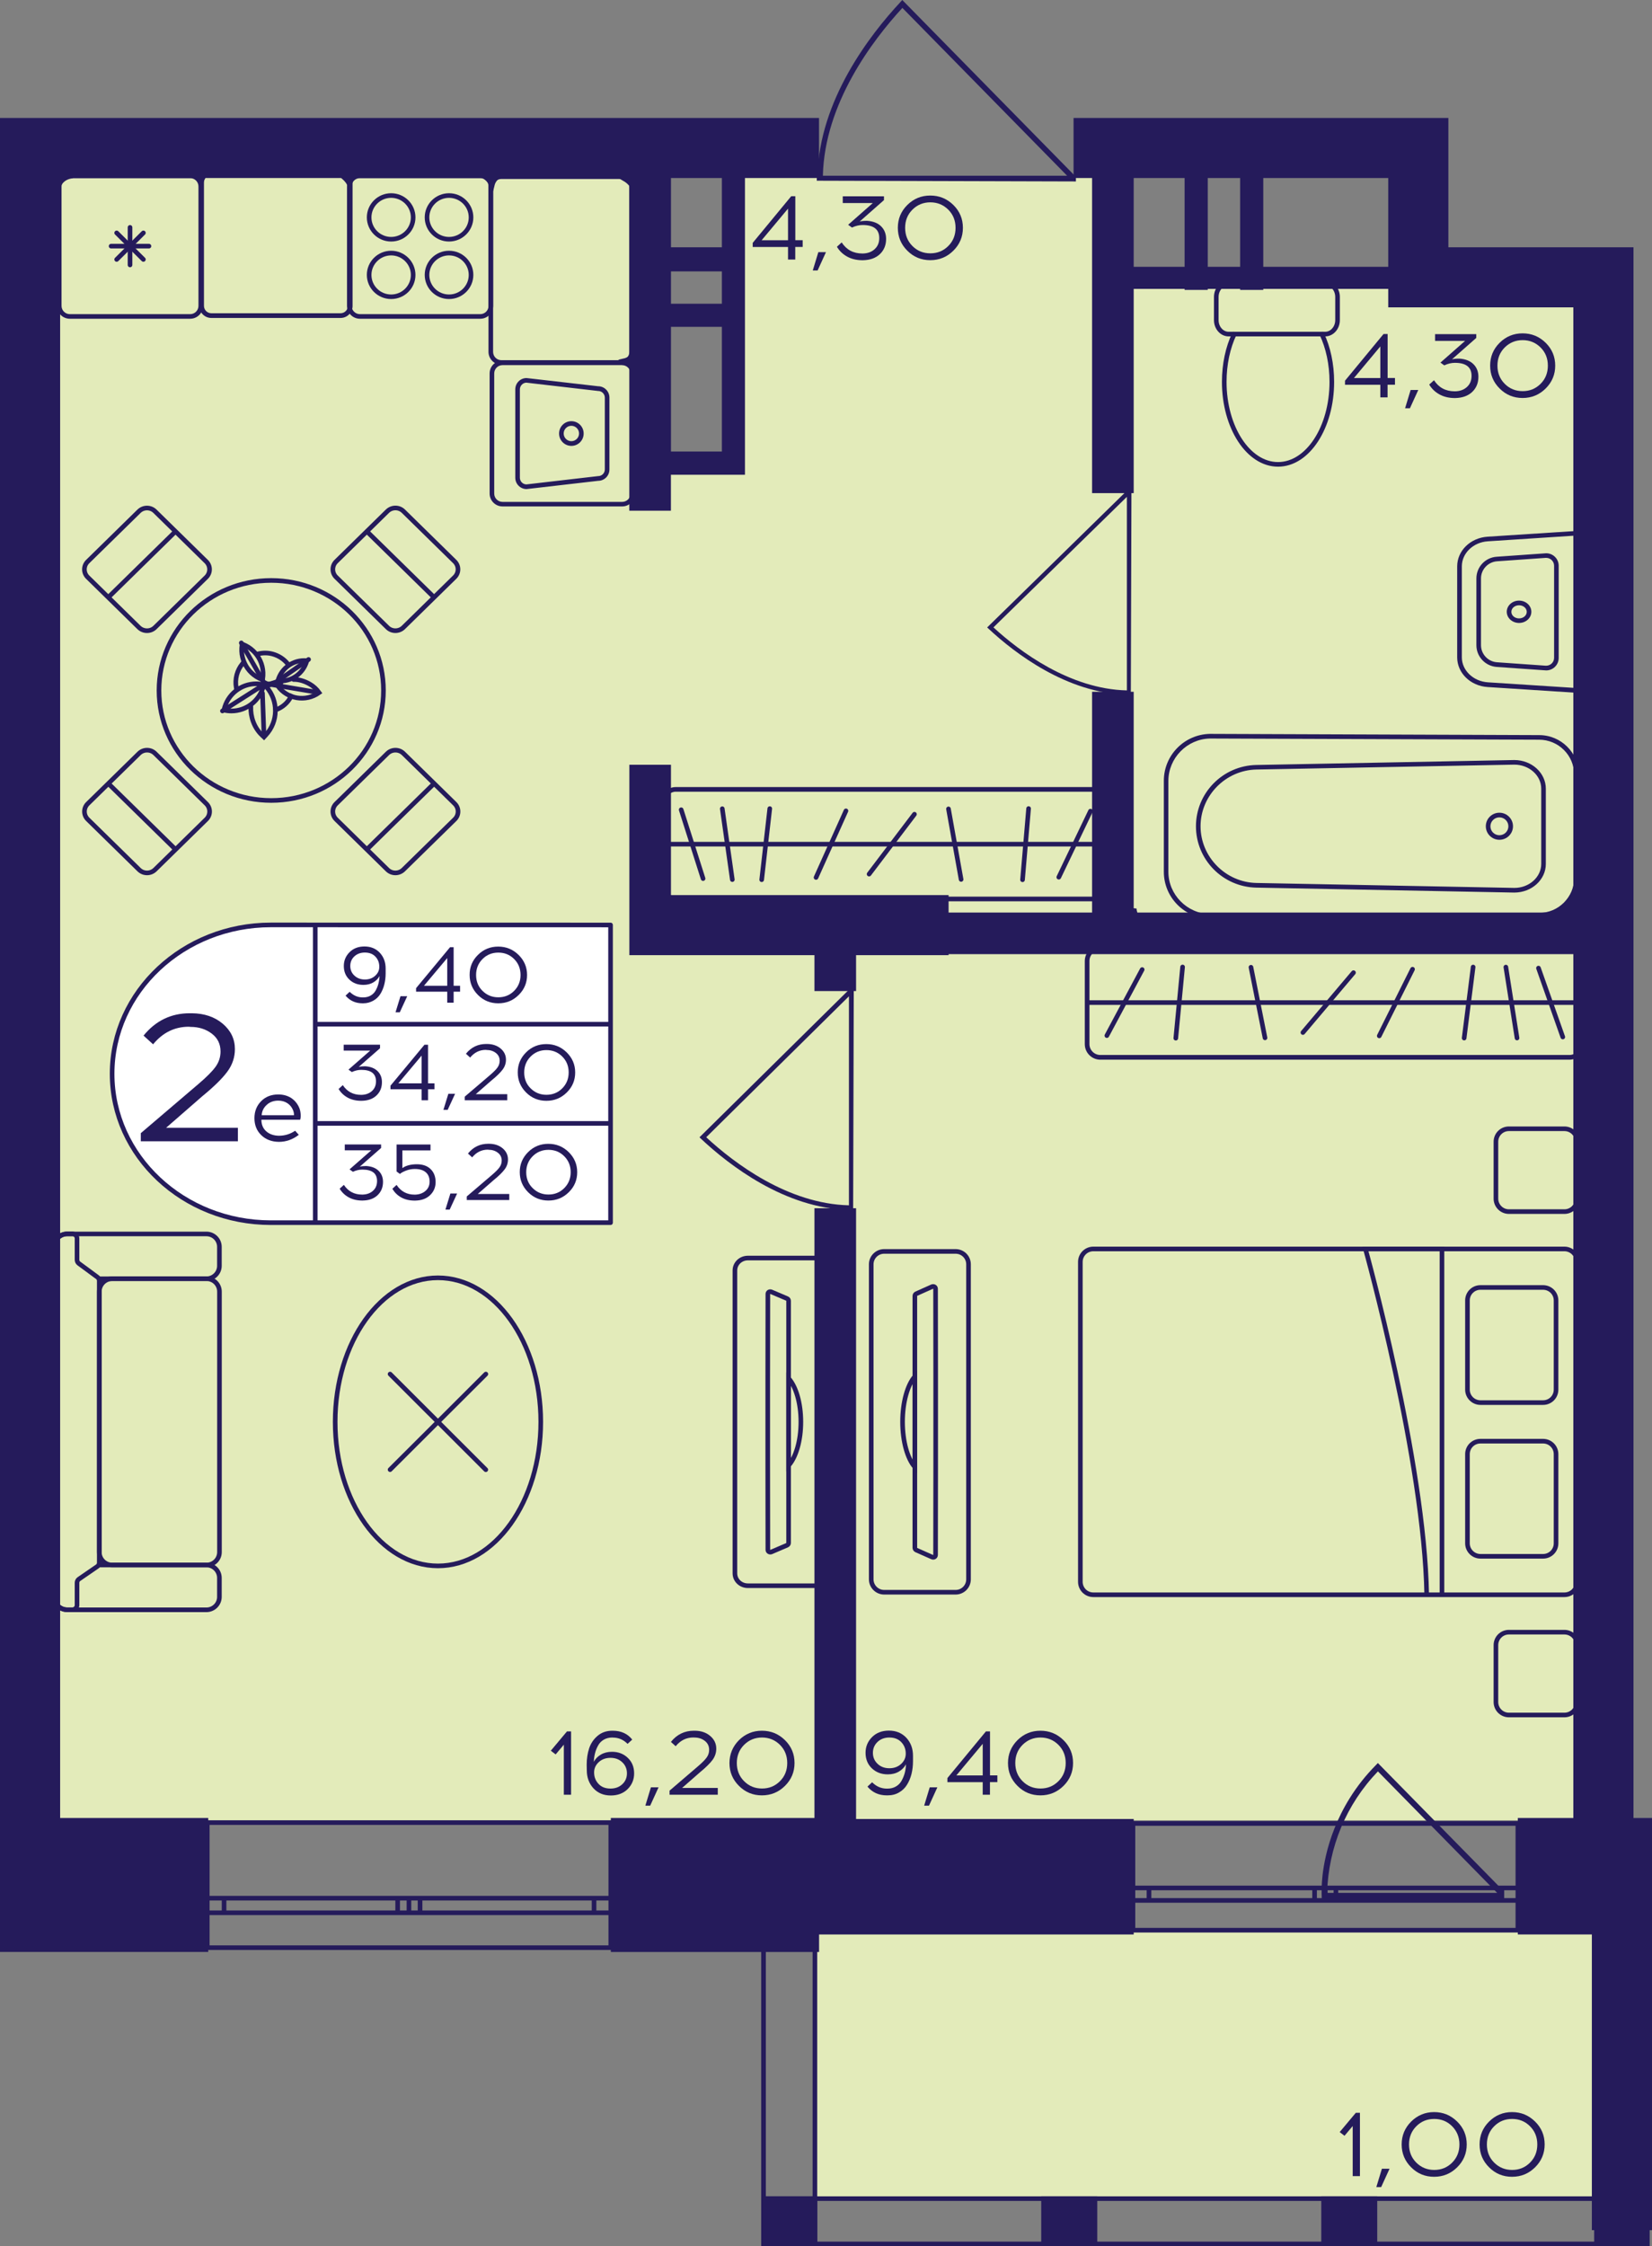 <?xml version="1.0" encoding="utf-8"?>
<!-- Generator: Adobe Illustrator 24.3.0, SVG Export Plug-In . SVG Version: 6.00 Build 0)  -->
<svg version="1.1" id="Слой_1" xmlns="http://www.w3.org/2000/svg" xmlns:xlink="http://www.w3.org/1999/xlink" x="0px" y="0px"
	 viewBox="0 0 294.25 400" style="enable-background:new 0 0 294.25 400;" xml:space="preserve">
<rect x="0" y="0" width="294.25" height="400" fill="#808080" stroke="none"/>
<path style="fill:#E3EBBA;" d="M287.24,324.14H10.3V31.29c35.17,0,70.33,0,105.5,0c0,16.51,0,33.02,0,49.53c4.4,0,8.79,0,13.19,0
	c0-16.51,0-33.02,0-49.53c23.08,0.06,46.16,0.12,69.24,0.18c0,5.48,0,10.97,0,16.45c29.67-0.06,59.34-0.12,89.02-0.18
	C287.24,139.88,287.24,232.01,287.24,324.14z"/>
<rect x="145.24" y="343.36" transform="matrix(-1 -1.224647e-16 1.224647e-16 -1 431.306 734.66)" style="fill:#E3EBBA;" width="140.83" height="47.95"/>
<g>
	<path style="fill:none;stroke:#251B5B;stroke-width:0.823;stroke-miterlimit:10;" d="M201.8,343.71h68.56v-19.01H201.8V343.71z
		 M270.36,343.71H201.8 M270.36,324.71H201.8 M270.36,338.41h-2.85v-2.22h2.85V338.41z M236.06,336.19h1.89v2.22h-1.89V336.19z
		 M267.51,338.41h-29.56v-2.22h29.56V338.41z M236.06,338.41h-1.91v-2.22h1.91V338.41z M201.8,336.19h2.85v2.22h-2.85V336.19z
		 M234.15,338.41h-29.49v-2.22h29.49V338.41z M270.36,338.41h-2.85 M267.51,338.41v-2.22 M267.51,336.19h2.85 M236.06,336.19h1.89
		 M237.95,336.19v2.22 M237.95,338.41h-1.89 M267.51,338.41h-29.56 M237.95,336.19h29.56 M236.06,338.41h-1.91 M234.15,338.41v-2.22
		 M234.15,336.19h1.91 M201.8,336.19h2.85 M204.65,336.19v2.22 M204.65,338.41h-2.85 M234.15,338.41h-29.49 M204.65,336.19h29.49"/>
</g>
<g>
	<path style="fill:none;stroke:#251B5B;stroke-width:0.823;stroke-miterlimit:10;" d="M36.92,346.82h71.87v-22.27H36.92V346.82z
		 M108.8,346.82H36.92 M108.8,324.55H36.92 M108.8,340.61h-2.99v-2.6h2.99V340.61z M72.84,338.01h1.98v2.6h-1.98V338.01z
		 M105.81,340.61H74.82v-2.6h30.99V340.61z M72.84,340.61h-2.01v-2.6h2.01V340.61z M36.92,338.01h2.99v2.6h-2.99V338.01z
		 M70.83,340.61H39.91v-2.6h30.92V340.61z M108.8,340.61h-2.99 M105.81,340.61v-2.6 M105.81,338.01h2.99 M72.84,338.01h1.98
		 M74.82,338.01v2.6 M74.82,340.61h-1.98 M105.81,340.61H74.82 M74.82,338.01h30.99 M72.84,340.61h-2.01 M70.83,340.61v-2.6
		 M70.83,338.01h2.01 M36.92,338.01h2.99 M39.91,338.01v2.6 M39.91,340.61h-2.99 M70.83,340.61H39.91 M39.91,338.01h30.92"/>
</g>
<g>
	<rect x="135.59" y="391.1" style="fill:#251B5B;" width="9.98" height="8.9"/>
	<rect x="283.95" y="391.1" style="fill:#251B5B;" width="9.8" height="8.9"/>
	<rect x="235.34" y="391.1" style="fill:#251B5B;" width="9.97" height="8.9"/>
	<rect x="185.46" y="391.1" style="fill:#251B5B;" width="9.98" height="8.9"/>
	<g>
		<path style="fill:#251B5B;" d="M144.74,344.71l0,54.47h-8.33l0-54.47H144.74 M145.56,343.89h-9.98l0,56.11h9.98L145.56,343.89
			L145.56,343.89z"/>
	</g>
	<g>
		<path style="fill:#251B5B;" d="M293.01,344.71v54.47h-8.16v-54.47H293.01 M293.84,343.89h-9.8V400h9.8V343.89L293.84,343.89z"/>
	</g>
	<g>
		<path style="fill:#251B5B;" d="M136.41,391.92l156.52,0v7.25l-156.52,0V391.92 M135.59,391.1v8.9l158.17,0v-8.9L135.59,391.1
			L135.59,391.1z"/>
	</g>
</g>
<g>
	<path style="fill:#251B5B;" d="M245.05,314.33c-1.77,1.79-3.31,3.74-4.61,5.82c-4.65,7.44-4.98,14.39-5.02,15.8
		c-0.03,0.89-0.01,1.62,0.01,2.09c0.3,0.01,0.6,0.03,0.9,0.04h31.35l0.07,0.07c-0.02-0.51-0.03-1.02-0.05-1.53l-22.28-22.68
		L245.05,314.33z M266.67,337.06h-30.29c0.24-8.13,3.41-15.76,9.05-21.63L266.67,337.06z"/>
</g>
<path style="fill:#251B5B;" d="M151.96,215.56c-0.25,0-0.5-0.01-0.75-0.01v-0.11c-11.42-0.26-21.36-7.98-26.32-12.63l-0.3-0.29
	l26.62-26.28v-0.17c0.29,0,0.58,0,0.86,0C152.03,189.23,152,202.4,151.96,215.56z M151.21,177.41l-25.42,25.1
	c4.96,4.59,14.53,11.86,25.42,12.12L151.21,177.41z"/>
<path style="fill:#251B5B;" d="M201.42,123.8c-0.23,0-0.46-0.01-0.7-0.01v-0.1c-10.68-0.24-19.98-7.39-24.61-11.7l-0.28-0.26
	l24.89-24.35v-0.16c0.27,0,0.54,0,0.81,0C201.49,99.42,201.45,111.61,201.42,123.8z M200.72,88.47l-23.77,23.25
	c4.63,4.25,13.58,10.99,23.77,11.22L200.72,88.47z"/>
<path style="fill:#251B5B;" d="M145.48,32.18c0-0.29,0.01-0.58,0.01-0.89h0.13c0.3-13.42,9.33-25.11,14.77-30.93L160.71,0
	l30.73,31.29h0.2c0,0.34,0,0.68,0,1.02C176.25,32.26,160.86,32.22,145.48,32.18z M190.07,31.29L160.73,1.41
	c-5.36,5.82-13.87,17.07-14.16,29.88L190.07,31.29z"/>
<g>
	<path style="fill:none;stroke:#251B5B;stroke-width:0.823;stroke-miterlimit:10;" d="M9.65,280.98l0,3.38
		c0,1.26,1.04,2.3,2.31,2.3h0.92h23.89c1.27,0,2.31-1.03,2.31-2.3v-3.38c0-1.28-1.04-2.3-2.31-2.3H17.56"/>
	<path style="fill:none;stroke:#251B5B;stroke-width:0.823;stroke-miterlimit:10;" d="M9.65,225.41l0-3.38
		c0-1.28,1.04-2.3,2.31-2.3h0.92l23.89,0c1.27,0,2.31,1.02,2.31,2.3v3.38c0,1.26-1.04,2.3-2.31,2.3l-19.19,0"/>
	<path style="fill:none;stroke:#251B5B;stroke-width:0.823;stroke-miterlimit:10;" d="M39.09,230l0,46.38c0,1.27-1.03,2.3-2.3,2.3
		l-16.8,0c-1.27,0-2.3-1.03-2.3-2.3l0-46.38c0-1.27,1.03-2.3,2.3-2.3l16.8,0C38.06,227.7,39.09,228.73,39.09,230z"/>
	<path style="fill:none;stroke:#251B5B;stroke-width:0.823;stroke-miterlimit:10;" d="M14.05,224.99l3.3,2.43
		c0.21,0.15,0.33,0.4,0.33,0.66l0,50.19c0,0.27-0.13,0.52-0.35,0.67l-3.26,2.24c-0.22,0.15-0.35,0.4-0.35,0.67l0,3.97
		c0,0.45-0.37,0.82-0.83,0.82h-0.92c-1.28,0-2.31-1.03-2.31-2.3l0-62.33c0-1.27,1.03-2.3,2.31-2.3h0.92c0.46,0,0.83,0.37,0.83,0.82
		l0,3.79C13.72,224.59,13.84,224.84,14.05,224.99z"/>
</g>
<g>
	<path style="fill:none;stroke:#251B5B;stroke-width:0.823;stroke-miterlimit:10;" d="M145.92,224.02h-12.71
		c-1.29,0-2.31,0.99-2.31,2.21l0,53.93c0,1.23,1.02,2.21,2.31,2.21h12.71c1.27,0,2.31-0.98,2.31-2.21l0-53.93
		C148.23,225.01,147.19,224.02,145.92,224.02z M140.46,274.77c0,0.16-0.12,0.32-0.26,0.38l-2.82,1.21c-0.3,0.11-0.61-0.08-0.61-0.38
		c0-1.92-0.02-7.95-0.02-15.04l0-15.48c0-7.09,0.02-13.13,0.02-15.04c0-0.32,0.31-0.5,0.61-0.38l2.82,1.2
		c0.15,0.06,0.26,0.22,0.26,0.39L140.46,274.77z"/>
	<g>
		<path style="fill:none;stroke:#251B5B;stroke-width:0.823;stroke-miterlimit:10;" d="M142.65,253.2c0,3.37-0.89,6.32-2.19,7.76
			l0-15.51C141.76,246.88,142.65,249.81,142.65,253.2z"/>
	</g>
</g>
<g>
	<g>
		<path style="fill:none;stroke:#251B5B;stroke-width:0.823;stroke-miterlimit:10;" d="M278.65,222.4l-83.91,0
			c-1.28,0-2.31,1.03-2.31,2.31l0,56.96c0,1.28,1.03,2.31,2.31,2.31l83.91,0c1.28,0,2.31-1.03,2.31-2.31v-56.96
			C280.96,223.44,279.92,222.4,278.65,222.4z"/>
		<g>
			<path style="fill:none;stroke:#251B5B;stroke-width:0.823;stroke-miterlimit:10;" d="M263.69,277.13h11.16
				c1.28,0,2.31-1.03,2.31-2.31v-15.88c0-1.28-1.03-2.31-2.31-2.31h-11.16c-1.28,0-2.31,1.03-2.31,2.31l0,15.88
				C261.38,276.09,262.42,277.13,263.69,277.13z"/>
			<path style="fill:none;stroke:#251B5B;stroke-width:0.823;stroke-miterlimit:10;" d="M263.69,249.76l11.16,0
				c1.28,0,2.31-1.03,2.31-2.31v-15.88c0-1.28-1.03-2.31-2.31-2.31h-11.16c-1.28,0-2.31,1.03-2.31,2.31v15.88
				C261.38,248.72,262.42,249.76,263.69,249.76z"/>
		</g>
		<path style="fill:none;stroke:#251B5B;stroke-width:0.823;stroke-miterlimit:10;" d="M256.84,283.98l0-61.58l-13.63,0
			c0,0,10.52,37.83,10.91,61.58"/>
	</g>
	<path style="fill:none;stroke:#251B5B;stroke-width:0.823;stroke-linecap:round;stroke-miterlimit:10;" d="M268.76,305.39h9.89
		c1.28,0,2.31-1.03,2.31-2.31l0-10.13c0-1.28-1.03-2.31-2.31-2.31h-9.89c-1.28,0-2.31,1.03-2.31,2.31v10.13
		C266.45,304.35,267.48,305.39,268.76,305.39z"/>
	<path style="fill:none;stroke:#251B5B;stroke-width:0.823;stroke-linecap:round;stroke-miterlimit:10;" d="M268.76,215.75h9.89
		c1.28,0,2.31-1.03,2.31-2.31l0-10.13c0-1.28-1.03-2.31-2.31-2.31h-9.89c-1.28,0-2.31,1.03-2.31,2.31v10.13
		C266.45,214.71,267.48,215.75,268.76,215.75z"/>
</g>
<g>
	<path style="fill:none;stroke:#251B5B;stroke-width:0.823;stroke-miterlimit:10;" d="M157.49,283.53h12.71
		c1.29,0,2.31-1.03,2.31-2.3l0-56.09c0-1.28-1.02-2.3-2.31-2.3h-12.71c-1.27,0-2.31,1.02-2.31,2.3l0,56.09
		C155.18,282.5,156.22,283.53,157.49,283.53z M162.95,230.76c0-0.16,0.12-0.33,0.26-0.39l2.82-1.26c0.3-0.11,0.61,0.08,0.61,0.39
		c0,2,0.02,8.26,0.02,15.64v16.1c0,7.38-0.02,13.66-0.02,15.64c0,0.33-0.31,0.52-0.61,0.39l-2.82-1.25
		c-0.15-0.07-0.26-0.23-0.26-0.41L162.95,230.76z"/>
	<g>
		<path style="fill:none;stroke:#251B5B;stroke-width:0.823;stroke-miterlimit:10;" d="M160.76,253.18c0-3.51,0.89-6.57,2.19-8.07
			l0,16.13C161.65,259.76,160.76,256.71,160.76,253.18z"/>
	</g>
</g>
<g>
	<path style="fill:#251B5B;" d="M110.62,31.87c0.82,0,1.48,0.66,1.48,1.48v29.31c0,0.82-0.66,1.48-1.48,1.48H89.31
		c-0.82,0-1.48-0.66-1.48-1.48V33.35c0-0.82,0.66-1.48,1.48-1.48H110.62 M110.62,31.04H89.31c-1.27,0-2.3,1.03-2.3,2.3v29.31
		c0,1.27,1.03,2.3,2.3,2.3h21.31c1.27,0,2.3-1.03,2.3-2.3V33.35C112.92,32.07,111.89,31.04,110.62,31.04L110.62,31.04z"/>
</g>
<g>
	<g>
		<path style="fill:#251B5B;" d="M110.82,65.03c0.82,0,1.48,0.66,1.48,1.48v21.38c0,0.82-0.66,1.48-1.48,1.48H89.51
			c-0.82,0-1.48-0.66-1.48-1.48V66.5c0-0.82,0.66-1.48,1.48-1.48H110.82 M110.82,64.2H89.51c-1.27,0-2.3,1.03-2.3,2.3v21.38
			c0,1.27,1.03,2.3,2.3,2.3h21.31c1.27,0,2.3-1.03,2.3-2.3V66.5C113.13,65.23,112.1,64.2,110.82,64.2L110.82,64.2z"/>
	</g>
	<g>
		<path style="fill:#251B5B;" d="M93.75,68.14l12.69,1.47l0.05,0.01h0.05c0.65,0,1.19,0.53,1.19,1.19v12.78
			c0,0.66-0.53,1.19-1.19,1.19h-0.05l-0.05,0.01l-12.69,1.47c-0.64-0.02-1.15-0.55-1.15-1.19V69.33
			C92.61,68.69,93.12,68.16,93.75,68.14 M93.79,67.32c-1.11,0-2.01,0.9-2.01,2.02v15.73c0,1.11,0.9,2.02,2.01,2.02l12.75-1.47
			c1.11,0,2.01-0.9,2.01-2.02V70.8c0-1.11-0.9-2.02-2.01-2.02L93.79,67.32L93.79,67.32z"/>
	</g>
	<g>
		<path style="fill:#251B5B;" d="M101.77,75.82c0.75,0,1.37,0.62,1.37,1.37s-0.61,1.37-1.37,1.37s-1.37-0.62-1.37-1.37
			S101.02,75.82,101.77,75.82 M101.77,75c-1.21,0-2.19,0.98-2.19,2.2c0,1.21,0.98,2.2,2.19,2.2s2.19-0.98,2.19-2.2
			C103.96,75.98,102.98,75,101.77,75L101.77,75z"/>
	</g>
</g>
<g>
	<g>
		<path style="fill:#251B5B;" d="M85.54,31.72c0.82,0,1.48,0.66,1.48,1.48v21.26c0,0.82-0.66,1.48-1.48,1.48H64.11
			c-0.82,0-1.48-0.66-1.48-1.48V33.2c0-0.82,0.66-1.48,1.48-1.48H85.54 M85.54,30.9H64.11c-1.27,0-2.3,1.03-2.3,2.3v21.26
			c0,1.27,1.03,2.3,2.3,2.3h21.43c1.27,0,2.3-1.03,2.3-2.3V33.2C87.85,31.93,86.81,30.9,85.54,30.9L85.54,30.9z"/>
	</g>
	<g>
		<g>
			<path style="fill:#251B5B;" d="M79.98,45.48c1.93,0,3.51,1.56,3.51,3.48s-1.57,3.48-3.51,3.48s-3.51-1.56-3.51-3.48
				S78.05,45.48,79.98,45.48 M79.98,44.65c-2.39,0-4.33,1.93-4.33,4.3s1.94,4.3,4.33,4.3s4.33-1.93,4.33-4.3
				S82.38,44.65,79.98,44.65L79.98,44.65z"/>
		</g>
		<g>
			<path style="fill:#251B5B;" d="M69.67,35.23c1.93,0,3.51,1.56,3.51,3.48s-1.57,3.48-3.51,3.48s-3.51-1.56-3.51-3.48
				S67.74,35.23,69.67,35.23 M69.67,34.41c-2.39,0-4.33,1.93-4.33,4.3s1.94,4.3,4.33,4.3S74,41.09,74,38.71S72.06,34.41,69.67,34.41
				L69.67,34.41z"/>
		</g>
		<g>
			<path style="fill:#251B5B;" d="M69.67,45.48c1.93,0,3.51,1.56,3.51,3.48s-1.57,3.48-3.51,3.48s-3.51-1.56-3.51-3.48
				S67.74,45.48,69.67,45.48 M69.67,44.65c-2.39,0-4.33,1.93-4.33,4.3s1.94,4.3,4.33,4.3S74,51.33,74,48.96S72.06,44.65,69.67,44.65
				L69.67,44.65z"/>
		</g>
		<g>
			<path style="fill:#251B5B;" d="M79.98,35.23c1.93,0,3.51,1.56,3.51,3.48s-1.57,3.48-3.51,3.48s-3.51-1.56-3.51-3.48
				S78.05,35.23,79.98,35.23 M79.98,34.41c-2.39,0-4.33,1.93-4.33,4.3s1.94,4.3,4.33,4.3s4.33-1.93,4.33-4.3
				S82.38,34.41,79.98,34.41L79.98,34.41z"/>
		</g>
	</g>
</g>
<g>
	<g>
		<path style="fill:#251B5B;" d="M33.87,31.72c0.82,0,1.48,0.66,1.48,1.48v21.26c0,0.82-0.66,1.48-1.48,1.48H12.44
			c-0.82,0-1.48-0.66-1.48-1.48V33.2c0-0.82,0.66-1.48,1.48-1.48H33.87 M33.87,30.9H12.44c-1.27,0-2.3,1.03-2.3,2.3v21.26
			c0,1.27,1.03,2.3,2.3,2.3h21.43c1.27,0,2.3-1.03,2.3-2.3V33.2C36.18,31.93,35.15,30.9,33.87,30.9L33.87,30.9z"/>
	</g>
	<g>
		
			<line style="fill:none;stroke:#251B5B;stroke-width:0.823;stroke-linecap:round;stroke-miterlimit:10;" x1="23.16" y1="47.18" x2="23.16" y2="40.49"/>
		
			<line style="fill:none;stroke:#251B5B;stroke-width:0.823;stroke-linecap:round;stroke-miterlimit:10;" x1="25.54" y1="46.2" x2="20.78" y2="41.47"/>
		
			<line style="fill:none;stroke:#251B5B;stroke-width:0.823;stroke-linecap:round;stroke-miterlimit:10;" x1="26.53" y1="43.83" x2="19.79" y2="43.83"/>
		
			<line style="fill:none;stroke:#251B5B;stroke-width:0.823;stroke-linecap:round;stroke-miterlimit:10;" x1="25.54" y1="41.47" x2="20.78" y2="46.2"/>
	</g>
</g>
<g>
	<path style="fill:#251B5B;" d="M60.66,31.15c0.72,0,1.31,0.59,1.31,1.31v22.01c0,0.72-0.59,1.31-1.31,1.31H37.64
		c-0.72,0-1.31-0.59-1.31-1.31V32.47c0-0.72,0.59-1.31,1.31-1.31H60.66 M60.66,30.33H37.64c-1.18,0-2.14,0.96-2.14,2.14v22.01
		c0,1.18,0.96,2.14,2.14,2.14h23.02c1.18,0,2.14-0.96,2.14-2.14V32.47C62.8,31.29,61.84,30.33,60.66,30.33L60.66,30.33z"/>
</g>
<g>
	
		<ellipse style="fill:none;stroke:#251B5B;stroke-width:0.823;stroke-miterlimit:10;" cx="78.01" cy="253.19" rx="18.31" ry="25.65"/>
	<g>
		
			<line style="fill:none;stroke:#251B5B;stroke-width:0.823;stroke-linecap:round;stroke-miterlimit:10;" x1="69.48" y1="261.7" x2="86.54" y2="244.68"/>
		
			<line style="fill:none;stroke:#251B5B;stroke-width:0.823;stroke-linecap:round;stroke-miterlimit:10;" x1="69.48" y1="244.68" x2="86.53" y2="261.71"/>
	</g>
</g>
<g>
	<g>
		<path style="fill:none;stroke:#251B5B;stroke-width:0.823;stroke-miterlimit:10;" d="M235.44,59.49h0.61
			c1.2,0,2.19-1.12,2.19-2.48v-4.13c0-1.38-0.99-2.48-2.19-2.48l-17.22,0c-1.2,0-2.19,1.1-2.19,2.48v4.13
			c0,1.36,0.99,2.48,2.19,2.48h1.01"/>
	</g>
	<g>
		<path style="fill:none;stroke:#251B5B;stroke-width:0.823;stroke-miterlimit:10;" d="M227.64,82.69c5.29,0,9.58-6.57,9.58-14.69
			c0-3.16-0.65-6.12-1.78-8.51l-15.6,0c-1.13,2.39-1.78,5.34-1.78,8.51C218.06,76.11,222.35,82.69,227.64,82.69z"/>
	</g>
</g>
<g>
	<g>
		<path style="fill:#251B5B;" d="M215.5,131.51l58.64,0.21c3.44,0,6.24,2.78,6.24,6.2v18.44c0,3.42-2.8,6.2-6.24,6.2l-58.63,0.21
			c-4.08-0.09-7.4-3.47-7.4-7.52v-16.21C208.12,134.98,211.43,131.6,215.5,131.51 M215.5,130.68c-4.56,0.1-8.2,3.81-8.2,8.35v16.21
			c0,4.54,3.64,8.24,8.2,8.35l58.65-0.21c3.9,0,7.06-3.14,7.06-7.02v-18.44c0-3.88-3.16-7.02-7.06-7.02L215.5,130.68L215.5,130.68z"
			/>
	</g>
	<g>
		<path style="fill:#251B5B;" d="M269.73,136.16c2.64,0,4.79,1.92,4.79,4.28v13.39c0,2.36-2.15,4.28-4.78,4.28l-45.95-0.88
			c-5.48-0.11-9.95-4.64-9.95-10.1c0-5.45,4.46-9.98,9.94-10.1L269.73,136.16 M269.72,135.34l-45.95,0.88
			c-5.97,0.12-10.75,4.98-10.75,10.92v0c0,5.94,4.78,10.8,10.75,10.92l45.95,0.88c3.1,0,5.62-2.28,5.62-5.1v-13.39
			C275.34,137.62,272.82,135.34,269.72,135.34L269.72,135.34z"/>
	</g>
	<g>
		<path style="fill:#251B5B;" d="M267.07,145.55c0.88,0,1.6,0.71,1.6,1.59c0,0.87-0.72,1.59-1.6,1.59s-1.6-0.71-1.6-1.59
			C265.47,146.26,266.18,145.55,267.07,145.55 M267.07,144.72c-1.34,0-2.42,1.08-2.42,2.41s1.08,2.41,2.42,2.41
			c1.34,0,2.42-1.08,2.42-2.41S268.4,144.72,267.07,144.72L267.07,144.72z"/>
	</g>
</g>
<g>
	<g>
		<path style="fill:#251B5B;" d="M270.57,107.78c0.75,0,1.37,0.52,1.37,1.17s-0.61,1.17-1.37,1.17s-1.37-0.52-1.37-1.17
			C269.2,108.3,269.81,107.78,270.57,107.78 M270.57,106.95c-1.21,0-2.19,0.89-2.19,1.99c0,1.1,0.98,1.99,2.19,1.99
			c1.21,0,2.19-0.89,2.19-1.99S271.78,106.95,270.57,106.95L270.57,106.95z"/>
	</g>
	<g>
		<path style="fill:#251B5B;" d="M280.68,95.37v27.14l-15.66-1.01c-2.6-0.17-4.64-2.12-4.64-4.45v-16.21c0-2.33,2.04-4.29,4.64-4.45
			L280.68,95.37 M281.5,94.5l-16.54,1.07c-3.05,0.2-5.41,2.5-5.41,5.28v16.21c0,2.78,2.36,5.08,5.41,5.28l16.54,1.07V94.5
			L281.5,94.5z"/>
	</g>
	<g>
		<path style="fill:#251B5B;" d="M275.41,99.34c0.77,0,1.4,0.63,1.4,1.39v16.42c0,0.77-0.63,1.39-1.4,1.39c-0.03,0-0.07,0-0.1,0
			l-8.67-0.61c-1.6-0.11-2.85-1.45-2.85-3.05l0-11.88c0-1.59,1.25-2.93,2.85-3.05l8.67-0.61C275.34,99.34,275.37,99.34,275.41,99.34
			 M275.41,98.52c-0.05,0-0.11,0-0.16,0.01l-8.67,0.61c-2.04,0.14-3.61,1.83-3.61,3.87l0,11.88c0,2.03,1.58,3.72,3.61,3.87
			l8.67,0.61c0.05,0,0.11,0.01,0.16,0.01c1.22,0,2.22-0.99,2.22-2.22v-16.42C277.63,99.5,276.62,98.52,275.41,98.52L275.41,98.52z"
			/>
	</g>
</g>
<g>
	<g>
		<g>
			<path style="fill:#251B5B;" d="M279.53,169.18c1.07,0,1.94,0.87,1.94,1.94v14.8c0,1.07-0.87,1.94-1.94,1.94h-83.54
				c-1.07,0-1.94-0.87-1.94-1.94v-14.8c0-1.07,0.87-1.94,1.94-1.94H279.53 M279.53,168.36h-83.54c-1.53,0-2.77,1.24-2.77,2.77v14.8
				c0,1.53,1.24,2.77,2.77,2.77h83.54c1.53,0,2.77-1.24,2.77-2.77v-14.8C282.29,169.6,281.05,168.36,279.53,168.36L279.53,168.36z"
				/>
		</g>
	</g>
	
		<line style="fill:none;stroke:#251B5B;stroke-width:0.823;stroke-miterlimit:10;" x1="193.59" y1="178.53" x2="281.99" y2="178.53"/>
	
		<line style="fill:none;stroke:#251B5B;stroke-width:0.823;stroke-linecap:round;stroke-miterlimit:10;" x1="209.43" y1="184.87" x2="210.64" y2="172.19"/>
	
		<line style="fill:none;stroke:#251B5B;stroke-width:0.823;stroke-linecap:round;stroke-miterlimit:10;" x1="225.32" y1="184.81" x2="222.82" y2="172.24"/>
	
		<line style="fill:none;stroke:#251B5B;stroke-width:0.823;stroke-linecap:round;stroke-miterlimit:10;" x1="278.36" y1="184.66" x2="274.03" y2="172.39"/>
	
		<line style="fill:none;stroke:#251B5B;stroke-width:0.823;stroke-linecap:round;stroke-miterlimit:10;" x1="232.07" y1="183.86" x2="241.08" y2="173.2"/>
	
		<line style="fill:none;stroke:#251B5B;stroke-width:0.823;stroke-linecap:round;stroke-miterlimit:10;" x1="245.67" y1="184.46" x2="251.6" y2="172.59"/>
	
		<line style="fill:none;stroke:#251B5B;stroke-width:0.823;stroke-linecap:round;stroke-miterlimit:10;" x1="260.79" y1="184.85" x2="262.39" y2="172.2"/>
	
		<line style="fill:none;stroke:#251B5B;stroke-width:0.823;stroke-linecap:round;stroke-miterlimit:10;" x1="270.21" y1="184.84" x2="268.22" y2="172.21"/>
	
		<line style="fill:none;stroke:#251B5B;stroke-width:0.823;stroke-linecap:round;stroke-miterlimit:10;" x1="197.15" y1="184.41" x2="203.44" y2="172.65"/>
</g>
<g>
	<g>
		<g>
			<path style="fill:#251B5B;" d="M195.21,140.97c0.95,0,1.72,0.77,1.72,1.72v15.25c0,0.95-0.77,1.72-1.72,1.72h-74.86
				c-0.95,0-1.72-0.77-1.72-1.72V142.7c0-0.95,0.77-1.72,1.72-1.72H195.21 M195.21,140.15h-74.86c-1.41,0-2.55,1.14-2.55,2.55v15.25
				c0,1.41,1.14,2.55,2.55,2.55h74.86c1.41,0,2.55-1.14,2.55-2.55V142.7C197.76,141.29,196.62,140.15,195.21,140.15L195.21,140.15z"
				/>
		</g>
	</g>
	
		<line style="fill:none;stroke:#251B5B;stroke-width:0.823;stroke-miterlimit:10;" x1="197.43" y1="150.32" x2="118.08" y2="150.32"/>
	
		<line style="fill:none;stroke:#251B5B;stroke-width:0.823;stroke-linecap:round;stroke-miterlimit:10;" x1="183.21" y1="143.98" x2="182.13" y2="156.66"/>
	
		<line style="fill:none;stroke:#251B5B;stroke-width:0.823;stroke-linecap:round;stroke-miterlimit:10;" x1="168.94" y1="144.04" x2="171.19" y2="156.6"/>
	
		<line style="fill:none;stroke:#251B5B;stroke-width:0.823;stroke-linecap:round;stroke-miterlimit:10;" x1="121.33" y1="144.19" x2="125.23" y2="156.45"/>
	
		<line style="fill:none;stroke:#251B5B;stroke-width:0.823;stroke-linecap:round;stroke-miterlimit:10;" x1="162.88" y1="144.99" x2="154.8" y2="155.65"/>
	
		<line style="fill:none;stroke:#251B5B;stroke-width:0.823;stroke-linecap:round;stroke-miterlimit:10;" x1="150.68" y1="144.39" x2="145.35" y2="156.25"/>
	
		<line style="fill:none;stroke:#251B5B;stroke-width:0.823;stroke-linecap:round;stroke-miterlimit:10;" x1="137.11" y1="143.99" x2="135.67" y2="156.65"/>
	
		<line style="fill:none;stroke:#251B5B;stroke-width:0.823;stroke-linecap:round;stroke-miterlimit:10;" x1="128.65" y1="144.01" x2="130.44" y2="156.63"/>
	
		<line style="fill:none;stroke:#251B5B;stroke-width:0.823;stroke-linecap:round;stroke-miterlimit:10;" x1="194.23" y1="144.44" x2="188.59" y2="156.2"/>
</g>
<g>
	
		<ellipse style="fill:none;stroke:#251B5B;stroke-width:0.823;stroke-miterlimit:10;" cx="48.31" cy="122.95" rx="19.99" ry="19.59"/>
	<g>
		<g>
			<path style="fill:none;stroke:#251B5B;stroke-width:0.823;stroke-miterlimit:10;" d="M69.01,134.16l-9.14,8.96
				c-0.78,0.77-0.78,2.01,0,2.78l9.14,8.96c0.78,0.77,2.05,0.77,2.84,0L81,145.9c0.78-0.77,0.78-2.01,0-2.78l-9.14-8.96
				C71.07,133.39,69.8,133.39,69.01,134.16z"/>
			
				<line style="fill:none;stroke:#251B5B;stroke-width:0.823;stroke-miterlimit:10;" x1="65.21" y1="151.39" x2="77.45" y2="139.39"/>
		</g>
	</g>
	<g>
		<g>
			<path style="fill:none;stroke:#251B5B;stroke-width:0.823;stroke-miterlimit:10;" d="M27.6,111.74l9.14-8.96
				c0.78-0.77,0.78-2.01,0-2.78l-9.14-8.96c-0.78-0.77-2.05-0.77-2.84,0l-9.14,8.96c-0.78,0.77-0.78,2.01,0,2.78l9.14,8.96
				C25.55,112.5,26.82,112.5,27.6,111.74z"/>
			<line style="fill:none;stroke:#251B5B;stroke-width:0.823;stroke-miterlimit:10;" x1="31.4" y1="94.5" x2="19.16" y2="106.5"/>
		</g>
	</g>
	<g>
		<g>
			<path style="fill:none;stroke:#251B5B;stroke-width:0.823;stroke-miterlimit:10;" d="M59.87,102.77l9.14,8.96
				c0.78,0.77,2.05,0.77,2.84,0l9.14-8.96c0.78-0.77,0.78-2.01,0-2.78l-9.14-8.96c-0.78-0.77-2.05-0.77-2.84,0l-9.14,8.96
				C59.09,100.76,59.09,102.01,59.87,102.77z"/>
			<line style="fill:none;stroke:#251B5B;stroke-width:0.823;stroke-miterlimit:10;" x1="77.45" y1="106.5" x2="65.21" y2="94.5"/>
		</g>
	</g>
	<g>
		<g>
			<path style="fill:none;stroke:#251B5B;stroke-width:0.823;stroke-miterlimit:10;" d="M36.75,143.12l-9.14-8.96
				c-0.78-0.77-2.05-0.77-2.84,0l-9.14,8.96c-0.78,0.77-0.78,2.01,0,2.78l9.14,8.96c0.78,0.77,2.05,0.77,2.84,0l9.14-8.96
				C37.53,145.13,37.53,143.89,36.75,143.12z"/>
			
				<line style="fill:none;stroke:#251B5B;stroke-width:0.823;stroke-miterlimit:10;" x1="19.16" y1="139.39" x2="31.4" y2="151.39"/>
		</g>
	</g>
</g>
<g>
	<path style="fill:none;stroke:#251B5B;stroke-width:0.823;stroke-linecap:square;stroke-miterlimit:10;" d="M43.17,118.21
		c-0.46,0.56-0.8,1.22-1,1.96c-0.2,0.77-0.23,1.55-0.09,2.29"/>
	<path style="fill:none;stroke:#251B5B;stroke-width:0.823;stroke-linecap:square;stroke-miterlimit:10;" d="M51.2,118.15
		c-0.66-0.8-1.56-1.39-2.63-1.69c-0.84-0.23-1.69-0.23-2.48-0.05"/>
	<path style="fill:none;stroke:#251B5B;stroke-width:0.823;stroke-linecap:square;stroke-miterlimit:10;" d="M49.13,126.4
		c1.2-0.44,2.13-1.24,2.73-2.42"/>
	<g>
		<path style="fill:#251B5B;" d="M43.47,115.28c1.96,0.93,3.15,3,2.96,5.17C44.48,119.52,43.29,117.44,43.47,115.28 M42.83,114.17
			c-0.85,3.21,1.05,6.52,4.24,7.39C47.92,118.34,46.02,115.04,42.83,114.17L42.83,114.17z"/>
	</g>
	<path style="fill:none;stroke:#251B5B;stroke-width:0.823;stroke-linecap:round;stroke-miterlimit:10;" d="M50.06,121.56
		c-0.24,0.12-0.41,0.37-0.63,0.53c1.71,2.41,5.03,2.96,7.41,1.25c-0.45-0.64-1.02-1.15-1.66-1.52c-0.86-0.5-1.89-0.85-2.88-0.82"/>
	<g>
		<path style="fill:#251B5B;" d="M54.1,118.04c-0.66,1.65-2.23,2.78-4.04,2.82C50.71,119.21,52.29,118.07,54.1,118.04 M54.19,117.21
			c-2.51,0-4.74,1.8-5.2,4.38v0c0.32,0.06,0.65,0.09,0.97,0.09c2.51,0,4.74-1.8,5.2-4.38v0C54.84,117.24,54.51,117.21,54.19,117.21
			L54.19,117.21z"/>
	</g>
	<path style="fill:none;stroke:#251B5B;stroke-width:0.823;stroke-linecap:round;stroke-miterlimit:10;" d="M44.68,125.84
		c-0.08,1.78,0.58,3.74,1.98,5.06l0.36,0.34l0.33-0.36c2.23-2.4,2.25-6.08,0.14-8.52c-0.05-0.06-0.11-0.12-0.16-0.18"/>
	
		<line style="fill:none;stroke:#251B5B;stroke-width:0.823;stroke-linecap:round;stroke-linejoin:round;stroke-miterlimit:10;" x1="46.75" y1="123.43" x2="47.02" y2="130.99"/>
	<g>
		<path style="fill:#251B5B;" d="M45.63,122.17c0.28,0,0.56,0.02,0.84,0.07c-0.68,2.31-2.83,3.95-5.25,3.95
			c-0.28,0-0.56-0.02-0.84-0.07C41.06,123.81,43.21,122.17,45.63,122.17 M45.63,121.35c-2.89,0-5.49,2.01-6.14,4.97l-0.1,0.44
			l0.44,0.1c0.47,0.11,0.94,0.16,1.4,0.16c2.89,0,5.49-2.01,6.14-4.97l0.1-0.44l-0.44-0.1C46.56,121.4,46.09,121.35,45.63,121.35
			L45.63,121.35z"/>
	</g>
	
		<line style="fill:none;stroke:#251B5B;stroke-width:0.823;stroke-linecap:round;stroke-linejoin:round;stroke-miterlimit:10;" x1="47.25" y1="121.74" x2="39.62" y2="126.6"/>
	
		<line style="fill:none;stroke:#251B5B;stroke-width:0.823;stroke-linecap:round;stroke-miterlimit:10;" x1="49.68" y1="122.13" x2="56.51" y2="123.28"/>
	<polyline style="fill:none;stroke:#251B5B;stroke-width:0.823;stroke-linecap:round;stroke-miterlimit:10;" points="54.96,117.43 
		49.21,121.43 47.93,121.83 	"/>
	<path style="fill:none;stroke:#251B5B;stroke-width:0.823;stroke-linecap:round;stroke-miterlimit:10;" d="M47.32,121.96
		l-0.5-0.75c-0.03-0.05-3.84-6.73-3.84-6.73"/>
	
		<line style="fill:none;stroke:#251B5B;stroke-width:0.823;stroke-linecap:round;stroke-miterlimit:10;" x1="49.73" y1="122.14" x2="46.94" y2="121.66"/>
	
		<line style="fill:none;stroke:#251B5B;stroke-width:0.823;stroke-linecap:round;stroke-miterlimit:10;" x1="47.25" y1="122.21" x2="48.19" y2="121.92"/>
	<polygon style="fill:none;stroke:#251B5B;stroke-width:0.823;stroke-linecap:round;stroke-miterlimit:10;" points="47.34,122.15 
		47.83,121.9 47.51,121.74 	"/>
	<polygon style="fill:#251B5B;" points="50.39,121.61 49.21,121.43 48.37,121.77 49.68,122.13 	"/>
	<path style="fill:#251B5B;" d="M48.2,121.61c-0.04-0.01-1.15-0.19-1.15-0.19l0.31,0.36l0.67,0.08L48.2,121.61z"/>
	<polygon style="fill:#251B5B;" points="48.62,122.01 47.4,122.37 47.32,122.23 48.04,121.86 	"/>
</g>
<g>
	<path style="fill:#251B5B;stroke:#251B5B;stroke-width:0.823;stroke-miterlimit:10;" d="M290.54,324.14V54.32v-3.29v-6.58h-32.97
		V21.42h-3.3h-6.59h-56.05v9.87h3.3V87.4h6.59V51.03h9.89v0.18h3.3v-0.18h6.59v0.18h3.3v-0.18h23.08v3.29h9.89h23.08v103.96
		c-0.27,0.65-0.61,1.29-1.04,1.89c-0.99,1.37-2.26,2.2-3.54,2.74h-73.74c-0.3-0.54-0.3-1.06-0.29-1.16c-0.03,0.2-0.2,0.67-0.52,1.14
		V123.6h-6.59v39.31h-26.38v-3.11H119.1v-23.21h-6.59v23.21h0v3.11v6.58v0.18h32.97v6.4h6.59v-6.4h16.48v-0.18h26.38h6.59h79.13
		v154.65h-9.89v19.92h13.19v52.65h9.89v-52.65v-6.58v-13.34H290.54z M201.52,47.92V31.29h9.89v16.63H201.52z M214.71,47.92V31.29
		h6.59v16.63H214.71z M224.6,47.92V31.29h23.08v13.16v3.47H224.6z"/>
	<path style="fill:#251B5B;stroke:#251B5B;stroke-width:0.823;stroke-miterlimit:10;" d="M112.18,31.29
		c-0.38,0.31-0.77,0.45-1.02,0.51c0.26,0.15,0.58,0.37,0.9,0.67c0.18,0.17,0.32,0.33,0.45,0.5v30.48c-0.08,0.09-0.13,0.18-0.23,0.26
		c-0.39,0.32-0.79,0.46-1.05,0.52c0.26,0.15,0.58,0.37,0.9,0.67c0.15,0.14,0.26,0.28,0.37,0.41v25.22h6.59v-6.4h9.89h3.3h0v-36.2
		v-3.47V31.29h13.19v-9.87H0.41v3.29v6.58v292.85v9.87v13.16h36.27v-23.03H10.3V33.21c0.02,0.03,0.06,0.07,0.08,0.11
		c0.07-0.25,0.21-0.66,0.56-1.05c0.73-0.81,1.77-0.91,2.01-0.93c-0.88,0.03-1.77,0.07-2.65,0.1v-0.15h24.81
		c0.02,0.02,0.03,0.02,0.05,0.04c0.32,0.32,0.55,0.64,0.71,0.9c0.06-0.23,0.21-0.59,0.49-0.94h24.53c0.22,0.16,0.46,0.35,0.69,0.6
		c0.3,0.32,0.52,0.64,0.67,0.9c0.06-0.25,0.2-0.66,0.52-1.05c0.16-0.19,0.34-0.34,0.52-0.46h22.79c0.28,0.18,0.6,0.41,0.93,0.76
		c0.3,0.32,0.52,0.64,0.67,0.9c0.06-0.25,0.2-0.66,0.52-1.05c0.25-0.3,0.53-0.48,0.81-0.61H112.18z M119.1,80.82V57.79h9.89v23.03
		H119.1z M128.99,54.5h-9.89v-6.58h9.89V54.5z M128.99,44.45h-9.89V31.29h9.89V44.45z"/>
	<polygon style="fill:#251B5B;stroke:#251B5B;stroke-width:0.823;stroke-miterlimit:10;" points="152.07,215.56 145.48,215.56 
		145.48,324.32 145.48,324.32 145.48,324.14 109.21,324.14 109.21,347.18 145.48,347.18 145.48,344.06 201.52,344.06 201.52,324.32 
		152.07,324.32 	"/>
</g>
<g>
	<path style="fill:#FFFFFF;stroke:#251B5B;stroke-width:0.823;stroke-linejoin:round;stroke-miterlimit:10;" d="M108.75,164.71
		l0,53.01l-60.51,0c-15.6,0-28.27-11.88-28.27-26.51c0-14.62,12.68-26.51,28.27-26.51L108.75,164.71z M56.15,164.71l0,53.01
		 M56.15,182.38l52.59,0 M56.15,200.05l52.59,0"/>
	<g>
		<path style="fill:#251B5B;" d="M42.38,203.23H25.08v-1.45l10.26-8.75c1.47-1.25,2.49-2.28,3.07-3.09c0.58-0.81,0.87-1.71,0.87-2.7
			c0-1.34-0.52-2.4-1.57-3.19c-1.04-0.79-2.3-1.19-3.77-1.19l-0.3-0.03c-2.53,0-4.65,1.04-6.37,3.13l-1.7-1.55
			c2.15-2.65,4.9-3.98,8.23-3.98h0.37c2.22,0.02,4.06,0.64,5.5,1.86c1.44,1.22,2.17,2.73,2.17,4.52c0,1.45-0.44,2.78-1.32,3.98
			c-0.88,1.21-2.37,2.68-4.48,4.41l-6.46,5.63h12.79V203.23z"/>
		<path style="fill:#251B5B;" d="M49.56,194.89c0.9,0,1.67,0.22,2.32,0.64c0.64,0.43,1.12,1.02,1.43,1.76
			c0.13,0.32,0.21,0.68,0.24,1.1c0.03,0.41,0,0.75-0.09,1h-6.9c0,0.87,0.29,1.56,0.87,2.07c0.58,0.51,1.34,0.77,2.26,0.78
			c1.05,0,2.02-0.3,2.88-0.89l0.65,0.73c-1.08,0.83-2.26,1.25-3.53,1.25c-1.29-0.01-2.34-0.41-3.15-1.19
			c-0.81-0.78-1.22-1.79-1.22-3.03c0-1.2,0.39-2.2,1.18-3.01C47.28,195.3,48.3,194.89,49.56,194.89z M49.56,195.99
			c-0.82,0-1.51,0.25-2.06,0.76c-0.55,0.5-0.85,1.12-0.89,1.84h5.75c0.02-0.29-0.04-0.6-0.18-0.94c-0.21-0.5-0.54-0.91-1-1.21
			C50.72,196.14,50.18,195.99,49.56,195.99z"/>
	</g>
	<g>
		<path style="fill:#251B5B;" d="M67.69,186.66l-3.8,3.33c0.28-0.08,0.67-0.12,1.15-0.12c0.96,0.06,1.7,0.35,2.22,0.87
			c0.52,0.52,0.77,1.17,0.77,1.96c0,0.96-0.32,1.75-0.97,2.37c-0.65,0.62-1.53,0.93-2.65,0.95h-0.13c-0.91-0.01-1.7-0.2-2.38-0.58
			s-1.21-0.89-1.59-1.53l0.75-0.68c0.76,1.15,1.84,1.73,3.25,1.73h0.09c0.76-0.02,1.38-0.25,1.86-0.69
			c0.48-0.44,0.71-1.01,0.71-1.72c0-1.36-0.87-2.04-2.62-2.04c-0.56,0-1.12,0.13-1.68,0.39l-0.6-0.43l3.87-3.39h-4.72v-1.05h6.47
			V186.66z"/>
		<path style="fill:#251B5B;" d="M76.24,193.96v1.96H75.1v-1.96h-5.55v-0.63l6.05-7.29h0.64v6.87h1.15v1.05H76.24z M75.1,187.97
			l-4.15,4.94h4.15V187.97z"/>
		<path style="fill:#251B5B;" d="M81.06,194.77l-1.32,2.86h-0.76l0.88-2.86H81.06z"/>
		<path style="fill:#251B5B;" d="M90.37,195.92h-7.59v-0.64l4.5-3.84c0.64-0.55,1.09-1,1.34-1.36c0.25-0.36,0.38-0.75,0.38-1.19
			c0-0.58-0.23-1.05-0.69-1.4c-0.46-0.35-1.01-0.52-1.65-0.52l-0.13-0.02c-1.11,0-2.04,0.46-2.79,1.37l-0.75-0.68
			c0.94-1.16,2.15-1.74,3.61-1.74h0.16c0.97,0.01,1.78,0.28,2.41,0.81s0.95,1.2,0.95,1.99c0,0.63-0.19,1.22-0.58,1.74
			c-0.39,0.53-1.04,1.18-1.97,1.93l-2.83,2.47h5.61V195.92z"/>
		<path style="fill:#251B5B;" d="M93.7,187.4c0.99-0.99,2.2-1.48,3.61-1.48c1.41,0,2.62,0.49,3.63,1.48c1,0.99,1.51,2.18,1.51,3.57
			c0,1.4-0.5,2.59-1.5,3.57c-1,0.99-2.21,1.48-3.63,1.48c-1.41,0-2.62-0.49-3.61-1.48c-0.99-0.99-1.49-2.18-1.49-3.57
			C92.21,189.58,92.71,188.39,93.7,187.4z M100.14,188.13c-0.76-0.76-1.7-1.14-2.81-1.14c-1.11,0-2.05,0.38-2.81,1.14
			c-0.76,0.76-1.15,1.71-1.15,2.84c0,1.14,0.38,2.09,1.15,2.84c0.77,0.76,1.7,1.14,2.81,1.14c1.11,0,2.05-0.38,2.81-1.14
			c0.76-0.76,1.15-1.71,1.15-2.84C101.29,189.84,100.91,188.89,100.14,188.13z"/>
	</g>
	<g>
		<path style="fill:#251B5B;" d="M64.69,178.66h-0.1c-1.27,0-2.28-0.46-3.04-1.37l0.73-0.68c0.67,0.66,1.45,1,2.32,1h0.09
			c0.51,0,0.95-0.11,1.33-0.33c0.38-0.22,0.68-0.52,0.89-0.9c0.21-0.38,0.38-0.78,0.49-1.21c0.11-0.42,0.18-0.88,0.2-1.36
			c-0.25,0.47-0.63,0.85-1.13,1.14c-0.5,0.29-1.08,0.43-1.74,0.43c-1,0-1.84-0.31-2.5-0.94c-0.66-0.63-0.99-1.43-0.99-2.43
			c0-0.95,0.34-1.77,1.02-2.45c0.68-0.68,1.56-1.02,2.65-1.02c1.13,0,2.04,0.37,2.74,1.12c0.7,0.75,1.04,1.69,1.04,2.81v0.85
			c0,0.69-0.08,1.34-0.23,1.95c-0.15,0.61-0.38,1.18-0.69,1.69c-0.31,0.51-0.73,0.92-1.26,1.22S65.39,178.66,64.69,178.66z
			 M64.99,174.42c0.74,0,1.35-0.22,1.84-0.67c0.49-0.44,0.73-0.97,0.73-1.6c0-0.71-0.23-1.31-0.69-1.8
			c-0.46-0.49-1.09-0.73-1.89-0.73c-0.75,0-1.37,0.23-1.86,0.68c-0.49,0.46-0.73,1.03-0.73,1.71c0,0.68,0.24,1.25,0.73,1.71
			C63.62,174.19,64.24,174.42,64.99,174.42z"/>
		<path style="fill:#251B5B;" d="M72.53,177.4l-1.32,2.86h-0.76l0.88-2.86H72.53z"/>
		<path style="fill:#251B5B;" d="M80.8,176.59v1.96h-1.14v-1.96h-5.55v-0.63l6.05-7.29h0.64v6.87h1.15v1.05H80.8z M79.66,170.6
			l-4.15,4.94h4.15V170.6z"/>
		<path style="fill:#251B5B;" d="M85.13,170.04c0.99-0.99,2.2-1.48,3.61-1.48c1.41,0,2.62,0.49,3.63,1.48
			c1,0.99,1.51,2.18,1.51,3.57c0,1.4-0.5,2.59-1.5,3.57c-1,0.99-2.21,1.48-3.63,1.48c-1.41,0-2.62-0.49-3.61-1.48
			c-0.99-0.99-1.49-2.18-1.49-3.57C83.64,172.21,84.13,171.02,85.13,170.04z M91.57,170.77c-0.76-0.76-1.7-1.14-2.81-1.14
			c-1.11,0-2.05,0.38-2.81,1.14c-0.76,0.76-1.15,1.71-1.15,2.84c0,1.14,0.38,2.09,1.15,2.84c0.77,0.76,1.7,1.14,2.81,1.14
			c1.11,0,2.05-0.38,2.81-1.14c0.76-0.76,1.15-1.71,1.15-2.84C92.71,172.47,92.33,171.52,91.57,170.77z"/>
	</g>
	<g>
		<path style="fill:#251B5B;" d="M67.88,204.42l-3.8,3.33c0.28-0.08,0.67-0.12,1.15-0.12c0.96,0.06,1.7,0.35,2.22,0.87
			c0.52,0.52,0.77,1.17,0.77,1.96c0,0.96-0.32,1.75-0.97,2.37c-0.65,0.62-1.53,0.93-2.65,0.95h-0.13c-0.91-0.01-1.7-0.2-2.38-0.58
			s-1.21-0.89-1.59-1.53l0.75-0.68c0.76,1.15,1.84,1.73,3.25,1.73h0.09c0.76-0.02,1.38-0.25,1.86-0.69
			c0.48-0.44,0.71-1.01,0.71-1.72c0-1.36-0.87-2.04-2.62-2.04c-0.56,0-1.12,0.13-1.68,0.39l-0.6-0.43l3.87-3.39h-4.72v-1.05h6.47
			V204.42z"/>
		<path style="fill:#251B5B;" d="M76.67,204.85h-5V208c0.63-0.45,1.5-0.68,2.59-0.68c1.04,0,1.86,0.29,2.45,0.87
			c0.59,0.58,0.88,1.35,0.88,2.31c0,0.92-0.33,1.69-0.98,2.32c-0.65,0.63-1.54,0.95-2.66,0.97H73.8c-0.91-0.01-1.69-0.2-2.35-0.57
			c-0.66-0.37-1.18-0.88-1.56-1.54l0.75-0.68c0.76,1.15,1.83,1.73,3.22,1.73h0.07c0.74-0.02,1.36-0.24,1.85-0.66
			c0.49-0.42,0.74-0.97,0.74-1.65c0-0.73-0.23-1.29-0.69-1.68c-0.46-0.39-1.11-0.58-1.96-0.58c-0.51,0-1,0.09-1.49,0.27
			c-0.49,0.18-0.87,0.38-1.15,0.61l-0.59-0.43v-4.81h6.04V204.85z"/>
		<path style="fill:#251B5B;" d="M81.42,212.53l-1.32,2.86h-0.76l0.88-2.86H81.42z"/>
		<path style="fill:#251B5B;" d="M90.73,213.69h-7.59v-0.64l4.5-3.84c0.64-0.55,1.09-1,1.34-1.36c0.25-0.36,0.38-0.75,0.38-1.19
			c0-0.58-0.23-1.05-0.69-1.4c-0.46-0.35-1.01-0.52-1.65-0.52l-0.13-0.02c-1.11,0-2.04,0.46-2.79,1.37l-0.75-0.68
			c0.94-1.16,2.15-1.74,3.61-1.74h0.16c0.97,0.01,1.78,0.28,2.41,0.81s0.95,1.2,0.95,1.99c0,0.63-0.19,1.22-0.58,1.74
			c-0.39,0.53-1.04,1.18-1.97,1.93l-2.83,2.47h5.61V213.69z"/>
		<path style="fill:#251B5B;" d="M94.06,205.16c0.99-0.99,2.2-1.48,3.61-1.48s2.62,0.49,3.63,1.48c1,0.99,1.51,2.18,1.51,3.57
			c0,1.4-0.5,2.59-1.5,3.57c-1,0.99-2.21,1.48-3.63,1.48c-1.41,0-2.62-0.49-3.61-1.48c-0.99-0.99-1.49-2.18-1.49-3.57
			C92.57,207.34,93.07,206.15,94.06,205.16z M100.5,205.89c-0.76-0.76-1.7-1.14-2.81-1.14s-2.05,0.38-2.81,1.14
			c-0.76,0.76-1.15,1.71-1.15,2.84c0,1.14,0.38,2.09,1.15,2.84c0.77,0.76,1.7,1.14,2.81,1.14s2.05-0.38,2.81-1.14
			c0.76-0.76,1.15-1.71,1.15-2.84C101.65,207.6,101.26,206.65,100.5,205.89z"/>
	</g>
</g>
<g>
	<path style="fill:#251B5B;" d="M242.23,387.5h-1.29v-8.92l-1.46,1.74l-0.86-0.66l2.88-3.44h0.73V387.5z"/>
	<path style="fill:#251B5B;" d="M247.5,386.19l-1.49,3.26h-0.86l0.99-3.26H247.5z"/>
	<path style="fill:#251B5B;" d="M251.35,377.79c1.13-1.12,2.49-1.69,4.09-1.69c1.6,0,2.97,0.56,4.11,1.69
		c1.14,1.12,1.7,2.48,1.7,4.07c0,1.59-0.57,2.95-1.7,4.07c-1.13,1.12-2.5,1.69-4.11,1.69c-1.6,0-2.97-0.56-4.09-1.69
		c-1.13-1.12-1.69-2.48-1.69-4.07C249.66,380.27,250.23,378.91,251.35,377.79z M258.65,378.62c-0.87-0.87-1.93-1.3-3.19-1.3
		c-1.26,0-2.32,0.43-3.19,1.3c-0.87,0.87-1.3,1.95-1.3,3.24s0.43,2.37,1.3,3.24c0.87,0.86,1.93,1.3,3.19,1.3
		c1.26,0,2.32-0.43,3.19-1.3c0.87-0.87,1.3-1.95,1.3-3.24S259.51,379.49,258.65,378.62z"/>
	<path style="fill:#251B5B;" d="M265.23,377.79c1.13-1.12,2.49-1.69,4.09-1.69c1.6,0,2.97,0.56,4.11,1.69
		c1.14,1.12,1.7,2.48,1.7,4.07c0,1.59-0.57,2.95-1.7,4.07c-1.13,1.12-2.5,1.69-4.11,1.69c-1.6,0-2.97-0.56-4.09-1.69
		c-1.13-1.12-1.69-2.48-1.69-4.07C263.54,380.27,264.1,378.91,265.23,377.79z M272.52,378.62c-0.87-0.87-1.93-1.3-3.19-1.3
		s-2.32,0.43-3.19,1.3c-0.87,0.87-1.3,1.95-1.3,3.24s0.43,2.37,1.3,3.24c0.87,0.86,1.93,1.3,3.19,1.3s2.32-0.43,3.19-1.3
		c0.87-0.87,1.3-1.95,1.3-3.24S273.39,379.49,272.52,378.62z"/>
</g>
<g>
	<path style="fill:#251B5B;" d="M141.65,43.98v2.24h-1.29v-2.24h-6.29v-0.73l6.86-8.31h0.73v7.83h1.31v1.2H141.65z M140.36,37.15
		l-4.7,5.63h4.7V37.15z"/>
	<path style="fill:#251B5B;" d="M147.12,44.9l-1.49,3.26h-0.86l0.99-3.26H147.12z"/>
	<path style="fill:#251B5B;" d="M157.43,35.65l-4.31,3.8c0.32-0.09,0.76-0.13,1.31-0.13c1.09,0.07,1.93,0.4,2.52,0.99
		c0.59,0.59,0.88,1.34,0.88,2.24c0,1.1-0.37,2-1.1,2.7c-0.74,0.7-1.74,1.06-3.01,1.09h-0.15c-1.03-0.01-1.93-0.23-2.7-0.66
		c-0.77-0.43-1.37-1.01-1.8-1.74l0.85-0.77c0.86,1.32,2.09,1.97,3.68,1.97h0.1c0.86-0.02,1.56-0.28,2.1-0.78
		c0.54-0.5,0.81-1.15,0.81-1.97c0-1.55-0.99-2.32-2.96-2.32c-0.63,0-1.26,0.15-1.9,0.45l-0.68-0.49l4.39-3.87h-5.35v-1.2h7.34V35.65
		z"/>
	<path style="fill:#251B5B;" d="M161.61,36.5c1.13-1.12,2.49-1.68,4.09-1.68c1.6,0,2.97,0.56,4.11,1.68c1.14,1.12,1.7,2.48,1.7,4.07
		s-0.57,2.95-1.7,4.07c-1.13,1.12-2.5,1.69-4.11,1.69c-1.6,0-2.97-0.56-4.09-1.69c-1.13-1.12-1.69-2.48-1.69-4.07
		S160.48,37.62,161.61,36.5z M168.9,37.33c-0.87-0.86-1.93-1.3-3.19-1.3s-2.32,0.44-3.19,1.3c-0.87,0.87-1.3,1.95-1.3,3.24
		c0,1.29,0.43,2.37,1.3,3.24c0.87,0.87,1.93,1.3,3.19,1.3s2.32-0.43,3.19-1.3c0.87-0.86,1.3-1.95,1.3-3.24
		C170.2,39.28,169.77,38.2,168.9,37.33z"/>
</g>
<g>
	<path style="fill:#251B5B;" d="M247.15,68.52v2.24h-1.29v-2.24h-6.29v-0.73l6.86-8.31h0.73v7.83h1.31v1.2H247.15z M245.86,61.69
		l-4.7,5.63h4.7V61.69z"/>
	<path style="fill:#251B5B;" d="M252.62,69.44l-1.49,3.26h-0.86l0.99-3.26H252.62z"/>
	<path style="fill:#251B5B;" d="M262.93,60.19l-4.31,3.8c0.32-0.09,0.76-0.13,1.31-0.13c1.09,0.07,1.93,0.4,2.52,0.99
		c0.59,0.59,0.88,1.34,0.88,2.24c0,1.1-0.37,2-1.1,2.7c-0.74,0.7-1.74,1.06-3.01,1.09h-0.15c-1.03-0.01-1.93-0.23-2.7-0.66
		c-0.77-0.43-1.37-1.01-1.8-1.74l0.85-0.77c0.86,1.32,2.09,1.97,3.68,1.97h0.1c0.86-0.02,1.56-0.28,2.1-0.78s0.81-1.15,0.81-1.97
		c0-1.55-0.99-2.32-2.96-2.32c-0.63,0-1.26,0.15-1.9,0.45l-0.68-0.49l4.39-3.87h-5.35v-1.2h7.34V60.19z"/>
	<path style="fill:#251B5B;" d="M267.11,61.04c1.13-1.12,2.49-1.68,4.09-1.68c1.6,0,2.97,0.56,4.11,1.68
		c1.14,1.12,1.7,2.48,1.7,4.07c0,1.59-0.57,2.95-1.7,4.07c-1.13,1.12-2.5,1.69-4.11,1.69c-1.6,0-2.97-0.56-4.09-1.69
		c-1.13-1.12-1.69-2.48-1.69-4.07C265.42,63.52,265.98,62.16,267.11,61.04z M274.4,61.87c-0.87-0.86-1.93-1.3-3.19-1.3
		s-2.32,0.44-3.19,1.3c-0.87,0.87-1.3,1.95-1.3,3.24c0,1.29,0.43,2.37,1.3,3.24c0.87,0.87,1.93,1.3,3.19,1.3s2.32-0.43,3.19-1.3
		c0.87-0.86,1.3-1.95,1.3-3.24C275.7,63.81,275.27,62.74,274.4,61.87z"/>
</g>
<g>
	<path style="fill:#251B5B;" d="M158.08,319.7h-0.12c-1.44,0-2.58-0.52-3.45-1.56l0.83-0.77c0.76,0.76,1.64,1.13,2.63,1.13h0.1
		c0.57,0,1.08-0.13,1.51-0.38c0.43-0.25,0.77-0.59,1.01-1.03c0.24-0.43,0.43-0.89,0.56-1.37c0.13-0.49,0.2-1,0.22-1.55
		c-0.29,0.54-0.71,0.97-1.27,1.3c-0.56,0.33-1.22,0.49-1.97,0.49c-1.14,0-2.08-0.36-2.83-1.07c-0.75-0.71-1.13-1.64-1.13-2.77
		c0-1.09,0.38-2.01,1.15-2.79c0.77-0.77,1.77-1.16,3.01-1.16c1.28,0,2.31,0.43,3.11,1.28c0.79,0.86,1.18,1.92,1.18,3.21v0.97
		c0,0.79-0.09,1.53-0.26,2.23c-0.17,0.69-0.43,1.34-0.79,1.92c-0.35,0.59-0.83,1.05-1.42,1.39
		C159.56,319.53,158.86,319.7,158.08,319.7z M158.41,314.87c0.84,0,1.53-0.25,2.09-0.76c0.55-0.5,0.83-1.12,0.83-1.83
		c0-0.81-0.26-1.49-0.78-2.04c-0.52-0.56-1.23-0.84-2.14-0.84c-0.85,0-1.55,0.26-2.1,0.78c-0.55,0.52-0.83,1.17-0.83,1.95
		c0,0.78,0.28,1.43,0.83,1.95C156.86,314.61,157.56,314.87,158.41,314.87z"/>
	<path style="fill:#251B5B;" d="M166.96,318.27l-1.49,3.26h-0.86l0.99-3.26H166.96z"/>
	<path style="fill:#251B5B;" d="M176.33,317.35v2.24h-1.29v-2.24h-6.29v-0.73l6.86-8.31h0.73v7.83h1.31v1.2H176.33z M175.04,310.52
		l-4.7,5.63h4.7V310.52z"/>
	<path style="fill:#251B5B;" d="M181.23,309.87c1.13-1.12,2.49-1.68,4.09-1.68c1.6,0,2.97,0.56,4.11,1.68
		c1.14,1.12,1.7,2.48,1.7,4.07c0,1.59-0.57,2.95-1.7,4.07c-1.13,1.12-2.5,1.69-4.11,1.69c-1.6,0-2.97-0.56-4.09-1.69
		c-1.13-1.12-1.69-2.48-1.69-4.07C179.54,312.36,180.1,311,181.23,309.87z M188.52,310.7c-0.87-0.86-1.93-1.3-3.19-1.3
		s-2.32,0.44-3.19,1.3c-0.87,0.87-1.3,1.95-1.3,3.24c0,1.29,0.43,2.37,1.3,3.24c0.87,0.87,1.93,1.3,3.19,1.3s2.32-0.43,3.19-1.3
		c0.87-0.86,1.3-1.95,1.3-3.24C189.82,312.65,189.39,311.57,188.52,310.7z"/>
</g>
<g>
	<path style="fill:#251B5B;" d="M101.72,319.59h-1.29v-8.92l-1.46,1.74l-0.86-0.66l2.88-3.44h0.73V319.59z"/>
	<path style="fill:#251B5B;" d="M109.07,308.19h0.1c1.48,0.01,2.63,0.54,3.44,1.58l-0.83,0.76c-0.74-0.75-1.61-1.12-2.62-1.12
		l-0.1-0.01c-0.57,0-1.08,0.13-1.51,0.38c-0.43,0.25-0.77,0.59-1.01,1.03c-0.24,0.43-0.43,0.89-0.55,1.37
		c-0.13,0.48-0.2,1-0.22,1.55c0.28-0.54,0.7-0.97,1.27-1.3c0.57-0.33,1.22-0.49,1.96-0.49c1.13,0,2.07,0.36,2.82,1.08
		c0.76,0.72,1.13,1.64,1.13,2.77c0,1.09-0.38,2.01-1.14,2.78c-0.76,0.76-1.77,1.15-3.01,1.15c-1.28,0-2.31-0.42-3.1-1.28
		c-0.78-0.85-1.18-1.92-1.18-3.2l-0.02-0.99c0-1.07,0.15-2.05,0.44-2.93c0.29-0.87,0.79-1.62,1.5-2.22
		C107.16,308.49,108.03,308.19,109.07,308.19z M108.74,313.02c-0.84,0-1.53,0.25-2.09,0.76c-0.55,0.51-0.83,1.12-0.83,1.83
		c0,0.81,0.26,1.49,0.79,2.05c0.52,0.56,1.23,0.83,2.13,0.83c0.85,0,1.55-0.26,2.1-0.77c0.55-0.51,0.83-1.16,0.83-1.94
		c0-0.79-0.28-1.45-0.83-1.97C110.29,313.28,109.59,313.02,108.74,313.02z"/>
	<path style="fill:#251B5B;" d="M117.3,318.27l-1.49,3.26h-0.86l0.99-3.26H117.3z"/>
	<path style="fill:#251B5B;" d="M127.85,319.59h-8.59v-0.73l5.1-4.37c0.73-0.63,1.24-1.14,1.52-1.55c0.29-0.4,0.43-0.85,0.43-1.35
		c0-0.67-0.26-1.2-0.78-1.6c-0.52-0.4-1.14-0.59-1.87-0.59l-0.15-0.01c-1.26,0-2.31,0.52-3.16,1.56l-0.85-0.77
		c1.07-1.33,2.43-1.99,4.09-1.99h0.18c1.1,0.01,2.02,0.32,2.73,0.93c0.72,0.61,1.08,1.37,1.08,2.26c0,0.72-0.22,1.39-0.65,1.99
		c-0.44,0.6-1.18,1.34-2.23,2.2l-3.21,2.81h6.36V319.59z"/>
	<path style="fill:#251B5B;" d="M131.62,309.87c1.13-1.12,2.49-1.68,4.09-1.68c1.6,0,2.97,0.56,4.11,1.68
		c1.14,1.12,1.7,2.48,1.7,4.07c0,1.59-0.57,2.95-1.7,4.07c-1.13,1.12-2.5,1.69-4.11,1.69c-1.6,0-2.97-0.56-4.09-1.69
		c-1.13-1.12-1.69-2.48-1.69-4.07C129.94,312.36,130.5,311,131.62,309.87z M138.92,310.7c-0.87-0.86-1.93-1.3-3.19-1.3
		s-2.32,0.44-3.19,1.3c-0.87,0.87-1.3,1.95-1.3,3.24c0,1.29,0.43,2.37,1.3,3.24c0.87,0.87,1.93,1.3,3.19,1.3s2.32-0.43,3.19-1.3
		c0.87-0.86,1.3-1.95,1.3-3.24C140.22,312.65,139.79,311.57,138.92,310.7z"/>
</g>
</svg>
